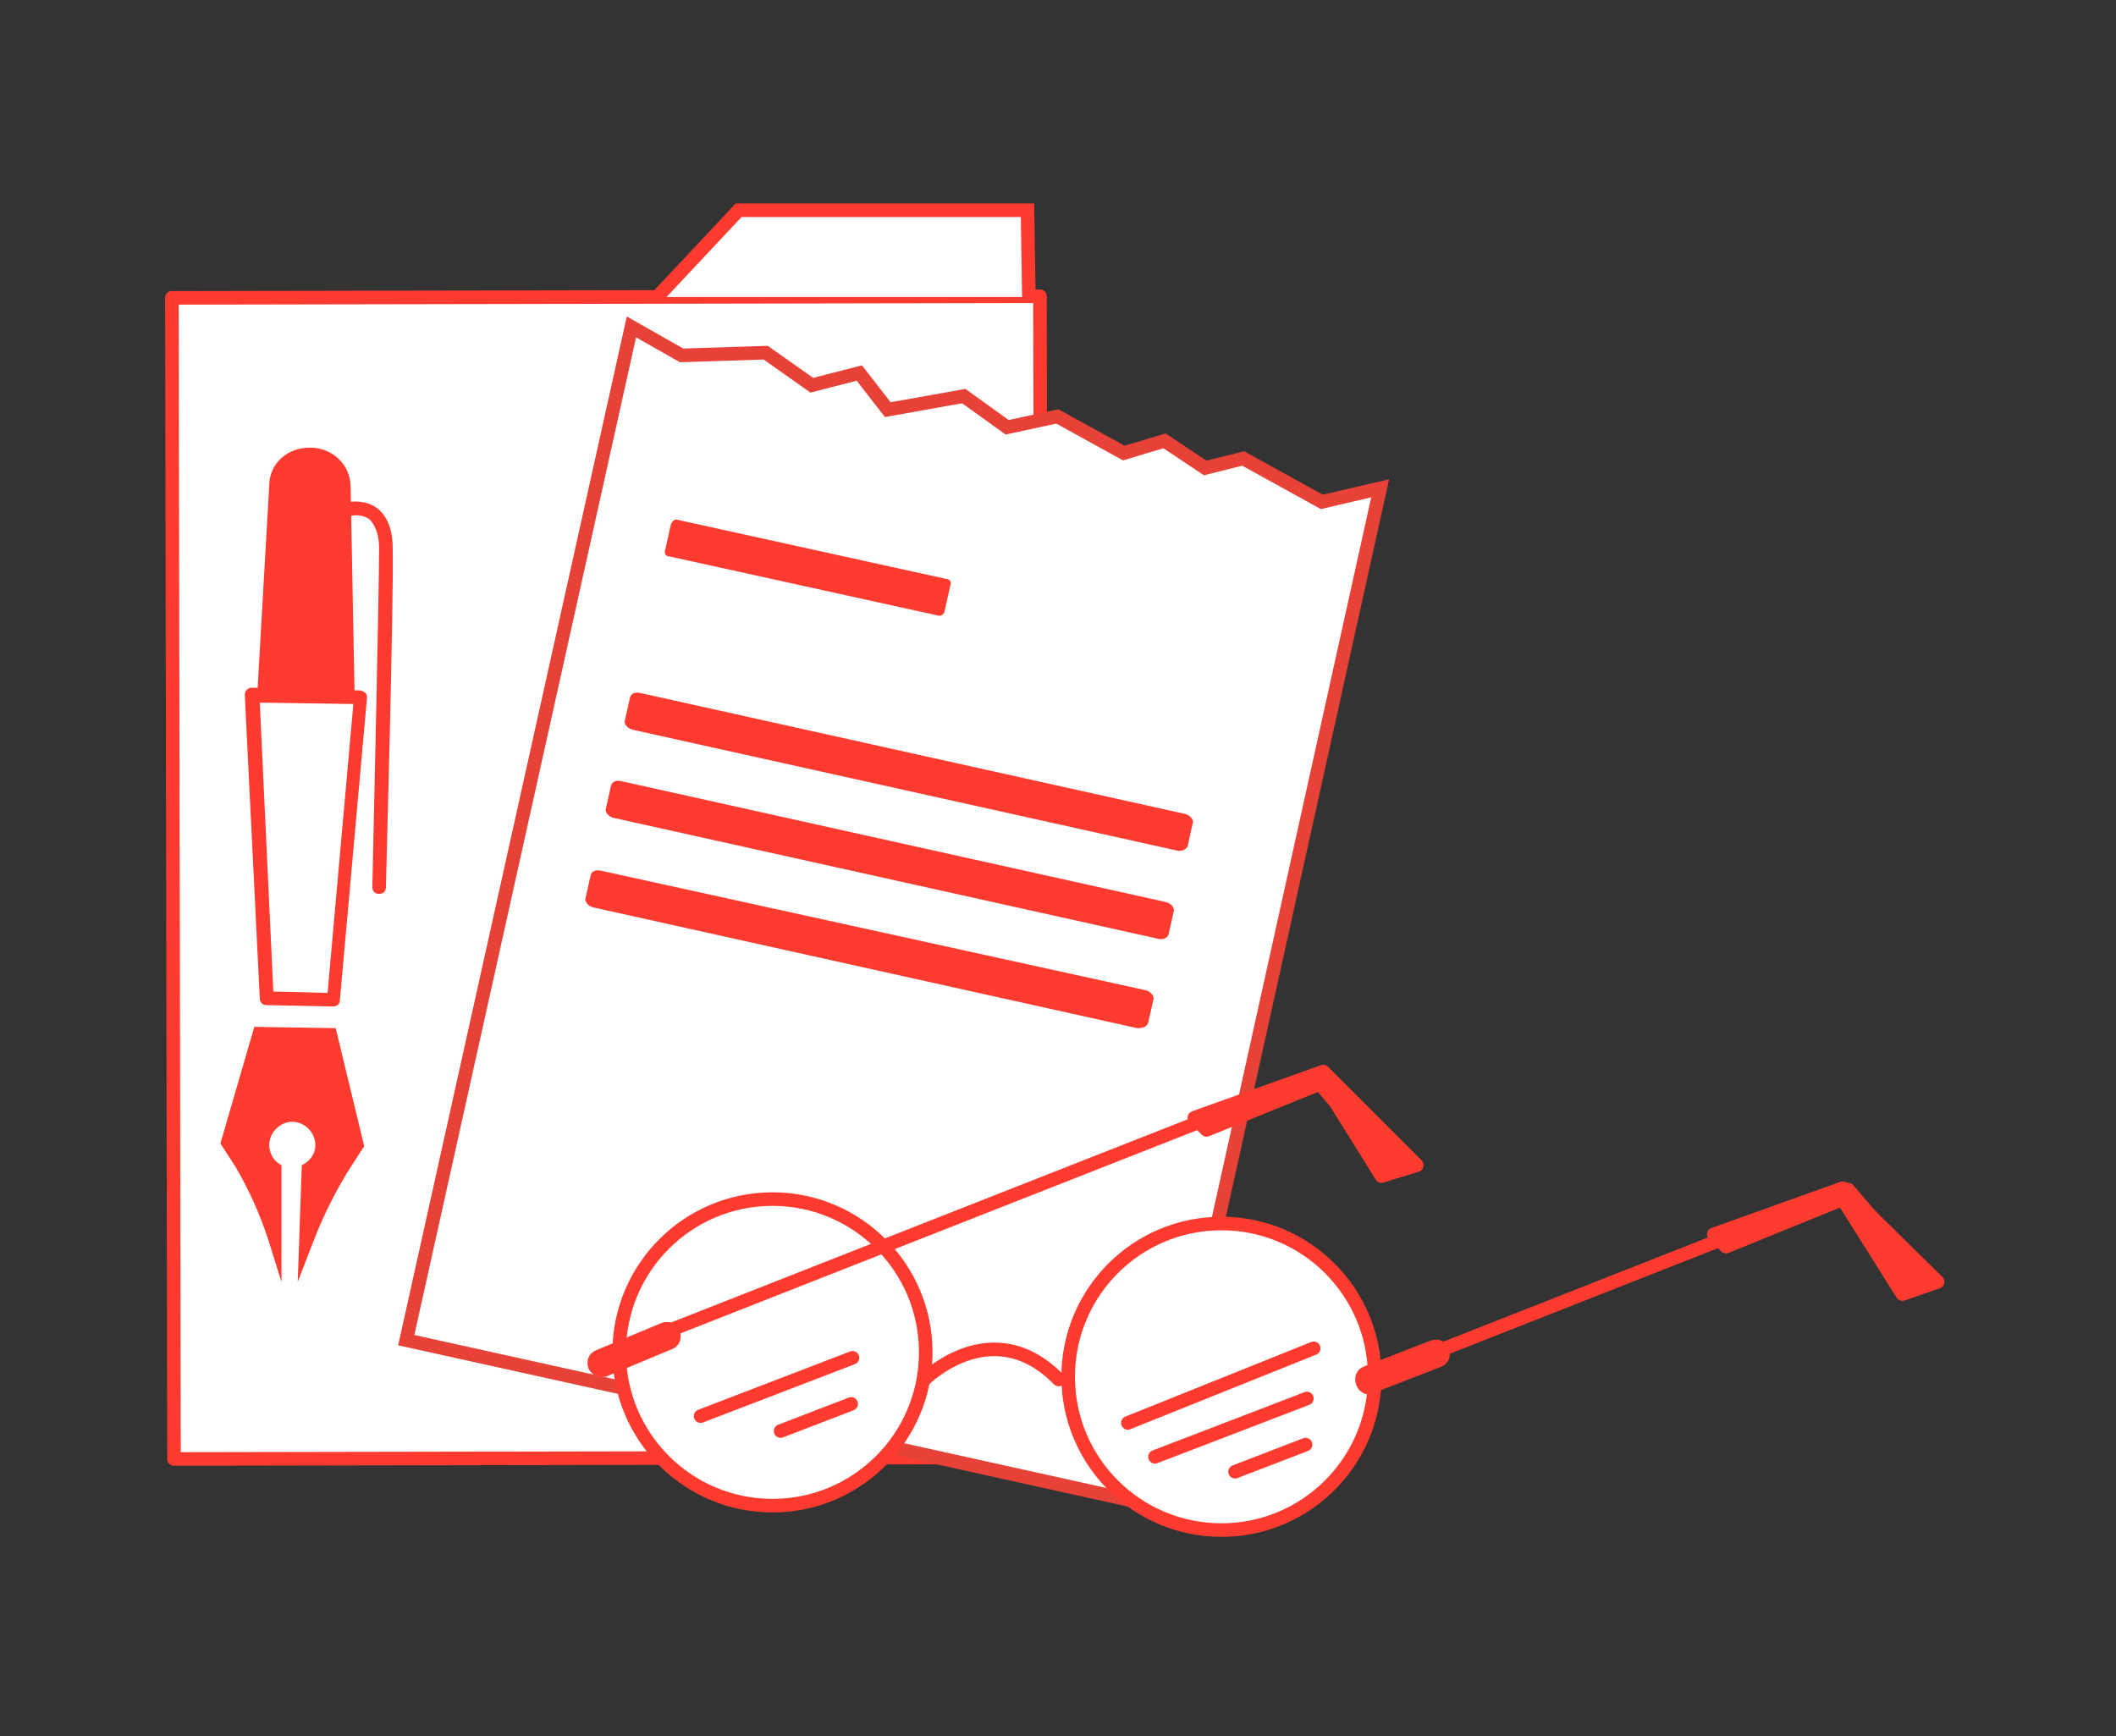 <svg width="156" height="128" viewBox="0 0 156 128" fill="none" xmlns="http://www.w3.org/2000/svg">
<rect x="0" y="0" width="156" height="128" fill="#333333" stroke="none"/>
<g clip-path="url(#clip0_329_14086)">
<path d="M76.672 21.841L12.672 21.959L12.829 107.558L76.829 107.441L76.672 21.841Z" fill="white" stroke="#FF3B30" stroke-linecap="round" stroke-linejoin="round"/>
<path d="M75.851 21.9L75.751 15.5H54.451L48.451 21.9" fill="white"/>
<path d="M75.851 21.9L75.751 15.5H54.451L48.451 21.9" stroke="#FF3B30"/>
<path d="M46.551 24.1L50.251 26.2L56.451 26L59.851 28.4L63.351 27.5L65.451 30.2L71.051 29.2L74.251 31.5L77.951 30.7L82.851 33.4L85.851 32.5L88.851 34.5L91.651 33.8L97.451 37L101.751 36L85.151 111L29.951 98.8L46.551 24.1Z" fill="white" stroke="#E84137" stroke-miterlimit="10"/>
<path d="M84.372 73.465L44.344 64.589L43.954 66.346L83.982 75.223L84.372 73.465Z" fill="#FF3B30"/>
<path d="M83.85 75.8L43.75 66.9C43.35 66.8 43.15 66.5 43.15 66.3L43.55 64.5C43.65 64.2 43.95 64.1 44.35 64.2L84.45 73C84.85 73.1 85.05 73.4 85.05 73.6L84.65 75.4C84.55 75.7 84.25 75.8 83.85 75.8ZM44.65 66.1L83.35 74.7L83.55 73.8L44.85 65.2L44.65 66.1Z" fill="#FF3B30"/>
<path d="M85.767 66.955L45.738 58.078L45.349 59.836L85.377 68.712L85.767 66.955Z" fill="#FF3B30"/>
<path d="M85.35 69.201L45.25 60.3C44.85 60.2 44.65 59.901 44.65 59.7L45.05 57.901C45.15 57.6 45.45 57.501 45.85 57.6L85.95 66.501C86.35 66.6 86.55 66.9 86.55 67.1L86.15 68.9C86.05 69.201 85.65 69.3 85.35 69.201ZM46.15 59.6L84.85 68.201L85.05 67.3L46.35 58.7L46.15 59.6Z" fill="#FF3B30"/>
<path d="M87.259 60.465L47.23 51.588L46.841 53.346L86.869 62.222L87.259 60.465Z" fill="#FF3B30"/>
<path d="M86.751 62.7L46.651 53.8C46.251 53.7 46.051 53.401 46.051 53.2L46.451 51.401C46.551 51.1 46.851 51.001 47.251 51.1L87.351 60.001C87.751 60.1 87.951 60.401 87.951 60.6L87.551 62.401C87.451 62.6 87.151 62.8 86.751 62.7ZM47.551 53.001L86.251 61.6L86.451 60.7L47.751 52.1L47.551 53.001Z" fill="#FF3B30"/>
<path d="M69.7 43.136L49.685 38.698L49.296 40.456L69.31 44.894L69.7 43.136Z" fill="#FF3B30"/>
<path d="M69.251 45.4L49.251 41C49.051 41 48.951 40.7 49.051 40.5L49.451 38.7C49.551 38.4 49.751 38.3 49.851 38.3L69.851 42.7C70.051 42.7 70.151 43 70.051 43.2L69.651 45C69.651 45.2 69.451 45.4 69.251 45.4ZM49.751 40.1L69.151 44.4L69.351 43.5L49.951 39.2L49.751 40.1Z" fill="#FF3B30"/>
<path d="M56.55 111.1C62.791 111.1 67.85 106.041 67.85 99.8C67.85 93.559 62.791 88.5 56.55 88.5C50.309 88.5 45.25 93.559 45.25 99.8C45.25 106.041 50.309 111.1 56.55 111.1Z" fill="white"/>
<path d="M89.65 113C95.89 113 100.95 107.941 100.95 101.7C100.95 95.459 95.89 90.4 89.65 90.4C83.409 90.4 78.35 95.459 78.35 101.7C78.35 107.941 83.409 113 89.65 113Z" fill="white"/>
<path d="M56.95 111C63.191 111 68.25 105.941 68.25 99.7C68.25 93.459 63.191 88.4 56.95 88.4C50.71 88.4 45.65 93.459 45.65 99.7C45.65 105.941 50.71 111 56.95 111Z" stroke="#FF3B30" stroke-linecap="round" stroke-linejoin="round"/>
<path d="M90.05 112.8C96.291 112.8 101.35 107.741 101.35 101.5C101.35 95.259 96.291 90.2 90.05 90.2C83.809 90.2 78.75 95.259 78.75 101.5C78.75 107.741 83.809 112.8 90.05 112.8Z" stroke="#FF3B30" stroke-linecap="round" stroke-linejoin="round"/>
<path d="M68.15 101.7C68.15 101.7 73.15 96.7 78.05 101.7" stroke="#FF3B30" stroke-linecap="round" stroke-linejoin="round"/>
<path d="M45.75 99.5L96.85 79.4L102.25 85.6" stroke="#FF3B30" stroke-linecap="round" stroke-linejoin="round"/>
<path d="M101.449 101.4L136.249 87.7L141.549 93.9" stroke="#FF3B30" stroke-linecap="round" stroke-linejoin="round"/>
<path d="M104.451 85.9L101.851 86.7L97.551 79.8L88.951 83.3L88.051 82.4L97.551 79L104.451 85.9Z" fill="#FF3B30" stroke="#FF3B30" stroke-linecap="round" stroke-linejoin="round"/>
<path d="M142.85 94.5L140.25 95.4L135.85 88.4L127.25 91.9L126.35 91L135.85 87.6L142.85 94.5Z" fill="#FF3B30" stroke="#FF3B30" stroke-linecap="round" stroke-linejoin="round"/>
<path d="M44.35 101C44.15 101 43.95 100.9 43.85 100.7C43.75 100.4 43.85 100.1 44.15 100L48.95 98C49.25 97.9 49.55 98 49.65 98.3C49.75 98.6 49.65 98.9 49.35 99L44.55 101C44.55 101 44.45 101 44.35 101Z" fill="#FF3B30" stroke="#FF3B30" stroke-miterlimit="10"/>
<path d="M100.95 102.3C100.75 102.3 100.55 102.2 100.45 101.9C100.35 101.6 100.45 101.3 100.75 101.2L105.65 99.3C105.95 99.2 106.25 99.3 106.35 99.6C106.45 99.9 106.35 100.2 106.05 100.3L101.15 102.2C101.05 102.2 101.05 102.3 100.95 102.3Z" fill="#FF3B30" stroke="#FF3B30" stroke-miterlimit="10"/>
<path d="M51.65 104.4L62.85 100.1" stroke="#FF3B30" stroke-linecap="round" stroke-linejoin="round"/>
<path d="M57.551 105.5L62.751 103.5" stroke="#FF3B30" stroke-linecap="round" stroke-linejoin="round"/>
<path d="M83.15 104.9L96.85 99.4" stroke="#FF3B30" stroke-linecap="round" stroke-linejoin="round"/>
<path d="M85.15 107.4L96.35 103.1" stroke="#FF3B30" stroke-linecap="round" stroke-linejoin="round"/>
<path d="M91.051 108.5L96.251 106.5" stroke="#FF3B30" stroke-linecap="round" stroke-linejoin="round"/>
<path d="M26.551 51.4L18.551 51.2L19.651 73.6L24.551 73.7L26.551 51.4Z" fill="white"/>
<path d="M24.551 74.2L19.651 74.1C19.351 74.1 19.151 73.9 19.151 73.6L18.051 51.3C18.051 51.2 18.051 51 18.151 50.9C18.251 50.8 18.351 50.7 18.551 50.7L26.551 50.9C26.651 50.9 26.851 51 26.951 51.1C27.051 51.2 27.051 51.3 27.051 51.5L25.051 73.8C25.051 74 24.851 74.2 24.551 74.2ZM20.151 73.1L24.151 73.2L26.051 51.9L19.151 51.8L20.151 73.1Z" fill="#FF3B30"/>
<path d="M22.849 33C21.149 33 19.849 34.2 19.849 35.8L18.949 51.5L26.149 51.6L25.849 35.9C25.849 34.3 24.549 33 22.849 33Z" fill="#FF3B30"/>
<path d="M27.95 65.9C27.65 65.9 27.45 65.7 27.45 65.4C27.45 65.2 27.95 43.8 27.95 40.4C27.95 39.4 27.65 38.7 27.25 38.3C26.75 37.9 26.05 38 26.05 38C25.75 38.1 25.55 37.9 25.45 37.6C25.35 37.3 25.55 37.1 25.85 37C25.85 37 26.95 36.8 27.85 37.5C28.55 38.1 28.95 39 28.95 40.4C29.05 43.7 28.45 65.2 28.45 65.4C28.45 65.7 28.25 65.9 27.95 65.9Z" fill="#FF3B30"/>
<path d="M24.75 75.8L18.75 75.7L16.25 84.3L17.35 86C18.35 87.7 19.15 89.5 19.75 91.3L20.75 94.5V85.9C20.15 85.6 19.85 85 19.85 84.4C19.85 83.5 20.65 82.7 21.55 82.7C22.45 82.7 23.25 83.5 23.25 84.4C23.25 85.1 22.85 85.6 22.25 85.9L21.95 94.5L23.15 91.4C23.85 89.6 24.75 87.8 25.75 86.2L26.85 84.5L24.75 75.8Z" fill="#FF3B30"/>
</g>
<defs>
<clipPath id="clip0_329_14086">
<rect width="131.2" height="104" fill="white" transform="translate(12.15 12)"/>
</clipPath>
</defs>
</svg>
